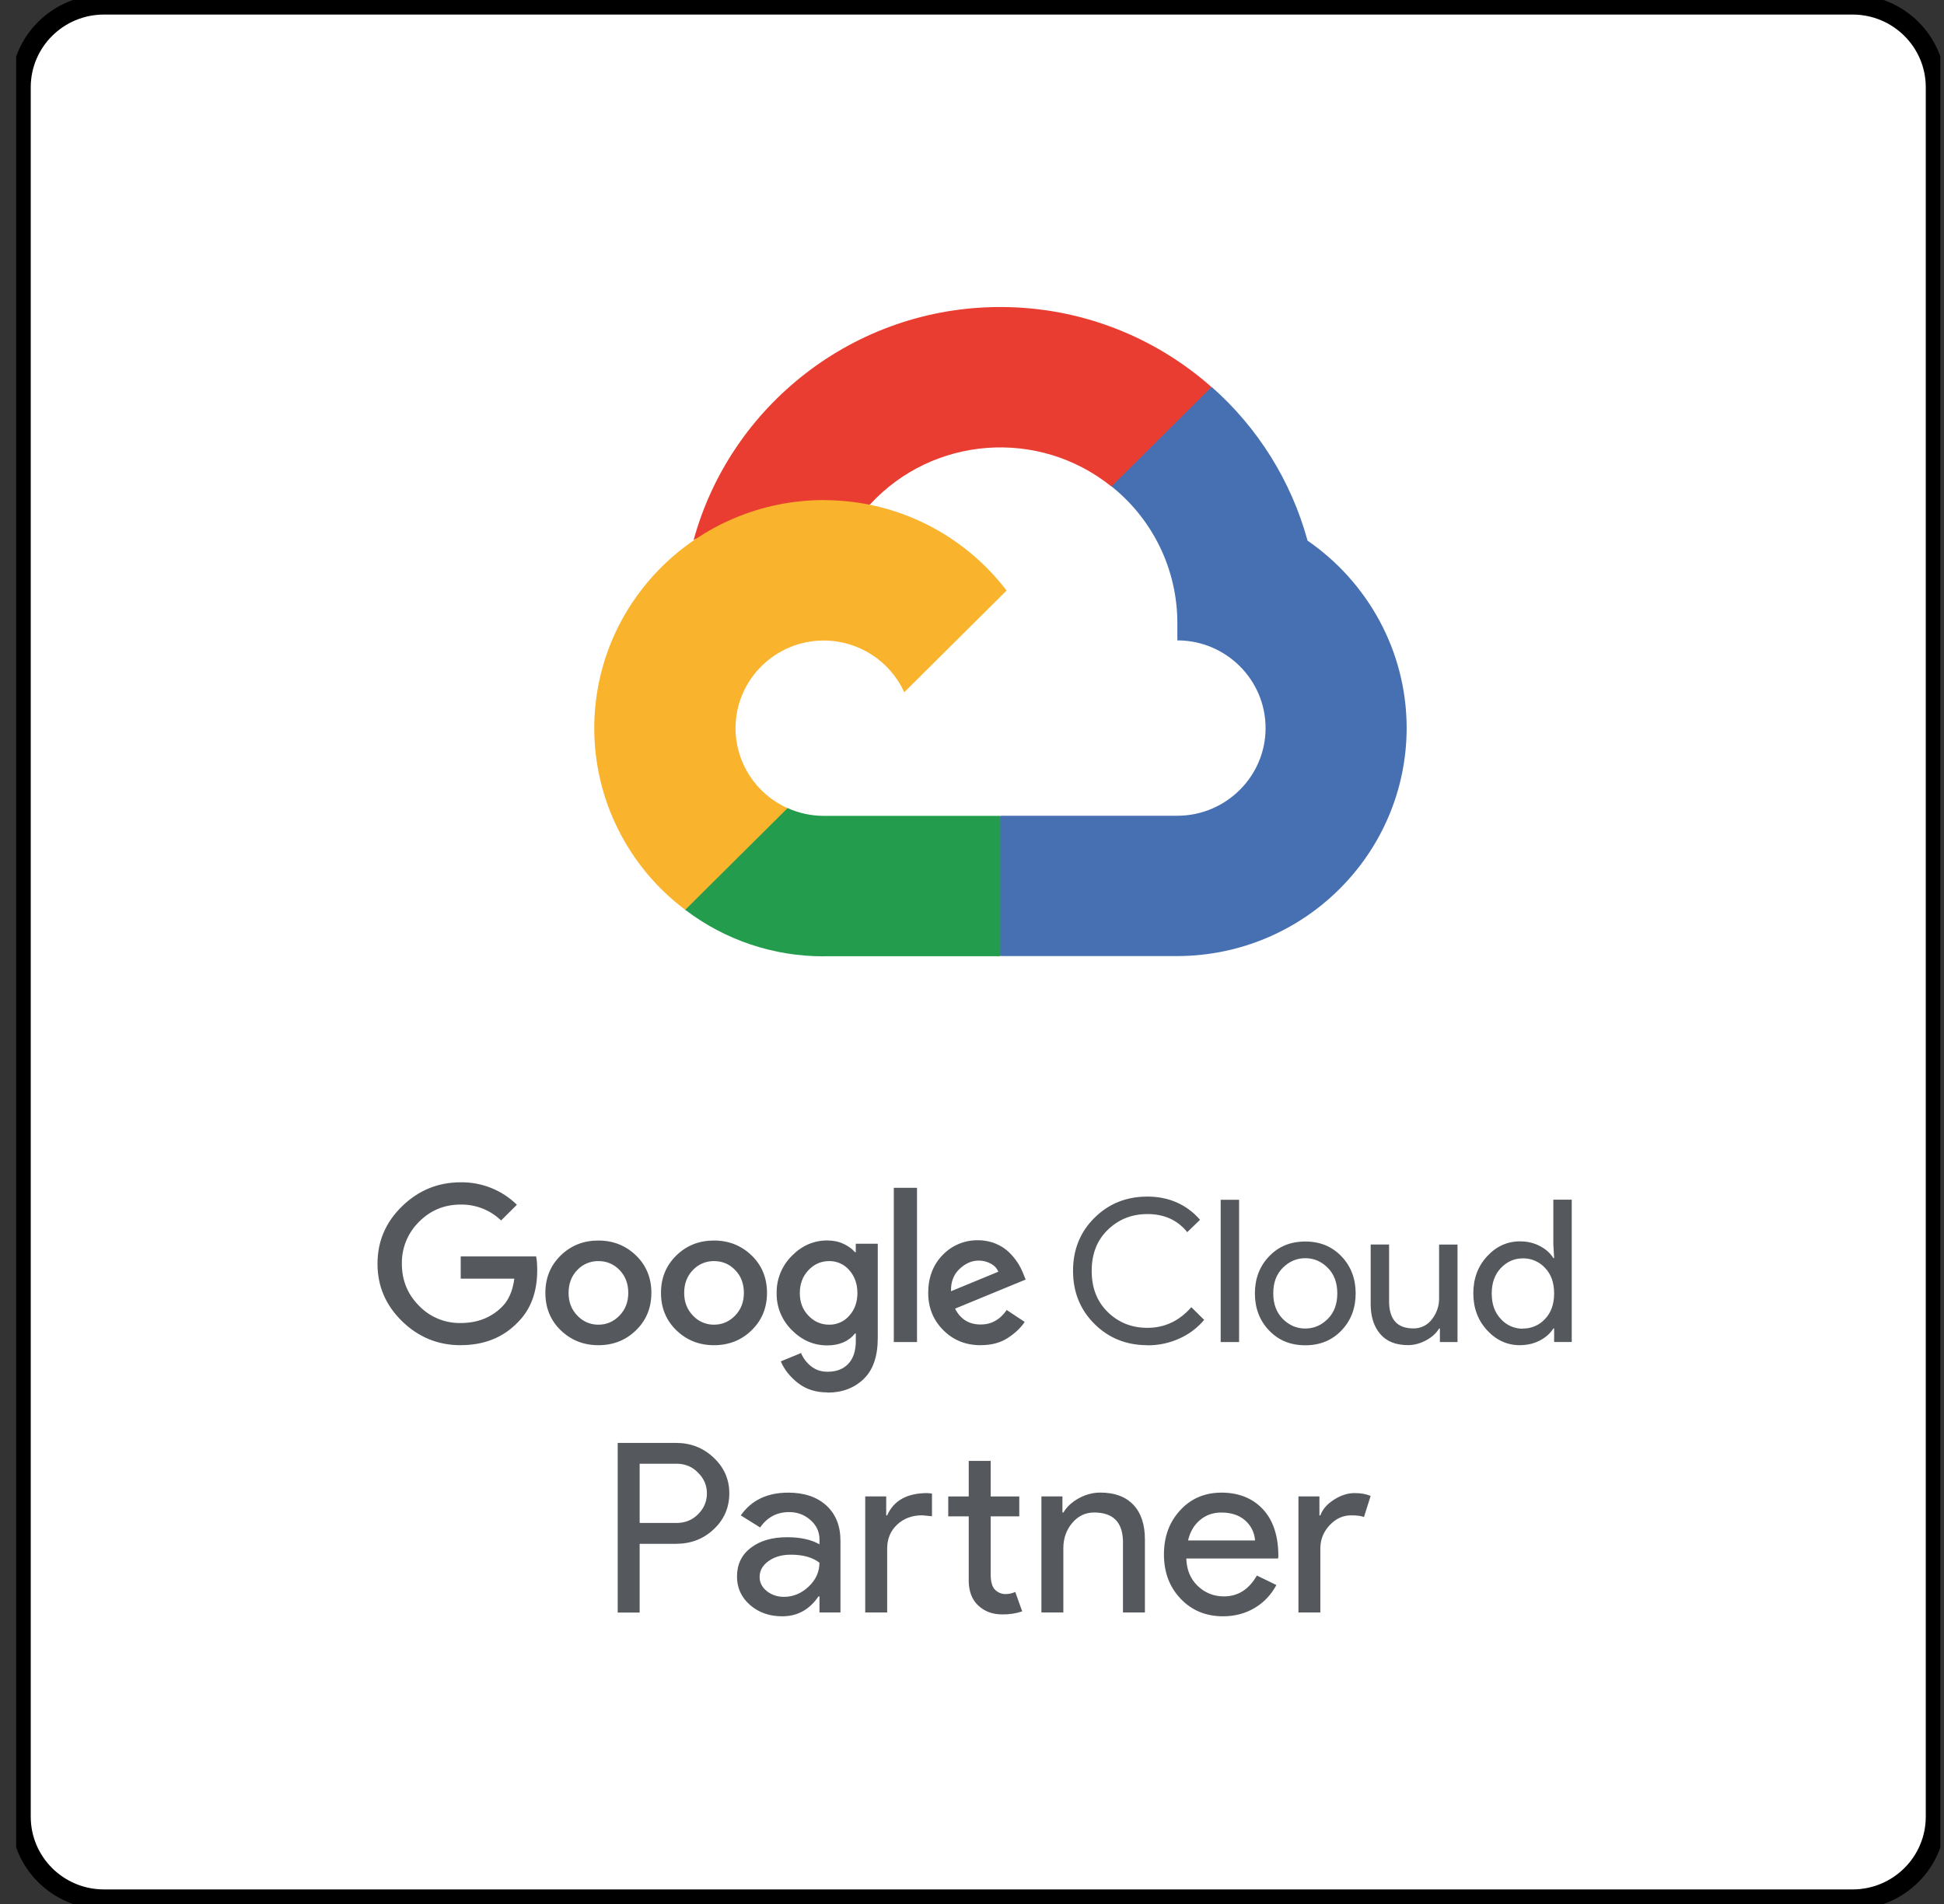 <svg xmlns="http://www.w3.org/2000/svg" width="98" height="96" viewBox="0 0 98 96" fill="none"><rect x="0" y="0" width="98" height="96" fill="#333333" stroke="none"/><g id="Layer_1" clip-path="url(#clip0_1_2602)"><path id="Vector" d="M93.389 0.234H5.241C2.926 0.234 1.05 2.099 1.05 4.399V91.6C1.05 93.901 2.926 95.766 5.241 95.766H93.389C95.704 95.766 97.581 93.901 97.581 91.6V4.399C97.581 2.099 95.704 0.234 93.389 0.234Z" fill="white" stroke="black" stroke-miterlimit="10"></path><g id="Group"><path id="Vector_2" d="M32.246 77.84V81.305H31.139V72.752H34.072C34.817 72.752 35.451 72.999 35.973 73.493C36.501 73.986 36.766 74.588 36.766 75.297C36.766 76.006 36.501 76.627 35.973 77.112C35.459 77.597 34.826 77.84 34.072 77.84H32.246ZM32.246 73.802V76.788H34.098C34.538 76.788 34.904 76.642 35.192 76.347C35.489 76.052 35.636 75.703 35.636 75.295C35.636 74.887 35.486 74.551 35.192 74.256C34.904 73.953 34.54 73.802 34.098 73.802H32.246Z" fill="#55595E"></path><path id="Vector_3" d="M39.724 75.259C40.541 75.259 41.187 75.477 41.66 75.91C42.134 76.345 42.369 76.939 42.369 77.695V81.302H41.311V80.491H41.262C40.806 81.16 40.196 81.495 39.436 81.495C38.788 81.495 38.245 81.305 37.807 80.922C37.37 80.539 37.153 80.062 37.153 79.49C37.153 78.885 37.382 78.402 37.843 78.045C38.304 77.687 38.918 77.507 39.688 77.507C40.345 77.507 40.886 77.626 41.311 77.865V77.614C41.311 77.231 41.159 76.907 40.854 76.639C40.549 76.372 40.194 76.24 39.785 76.24C39.169 76.24 38.678 76.499 38.319 77.016L37.344 76.407C37.881 75.642 38.674 75.261 39.724 75.261V75.259ZM38.294 79.51C38.294 79.797 38.416 80.035 38.66 80.228C38.904 80.418 39.19 80.514 39.518 80.514C39.983 80.514 40.398 80.343 40.762 80C41.126 79.657 41.309 79.255 41.309 78.793C40.964 78.523 40.484 78.388 39.867 78.388C39.419 78.388 39.045 78.494 38.744 78.71C38.443 78.925 38.294 79.191 38.294 79.51Z" fill="#55595E"></path><path id="Vector_4" d="M43.617 75.45H44.675V76.405H44.724C45.052 75.657 45.729 75.282 46.754 75.282L46.983 75.305V76.451L46.491 76.403C45.978 76.403 45.555 76.56 45.222 76.876C44.89 77.189 44.724 77.591 44.724 78.076V81.3H43.617V75.448V75.45ZM50.516 81.399C50.037 81.399 49.637 81.252 49.321 80.957C49.004 80.663 48.842 80.253 48.835 79.728V76.456H47.802V75.452H48.835V73.66H49.942V75.452H51.383V76.456H49.942V79.37C49.942 79.761 50.018 80.025 50.171 80.165C50.323 80.305 50.495 80.374 50.689 80.374C50.777 80.374 50.864 80.364 50.948 80.345C51.032 80.326 51.11 80.299 51.181 80.267L51.531 81.246C51.242 81.348 50.906 81.401 50.521 81.401L50.516 81.399Z" fill="#55595E"></path><path id="Vector_5" d="M52.501 75.45H53.559V76.261H53.608C53.776 75.975 54.035 75.736 54.382 75.544C54.731 75.353 55.093 75.257 55.47 75.257C56.191 75.257 56.745 75.462 57.134 75.872C57.523 76.282 57.717 76.865 57.717 77.622V81.3H56.61V77.693C56.587 76.738 56.101 76.261 55.156 76.261C54.716 76.261 54.346 76.439 54.049 76.792C53.753 77.145 53.605 77.57 53.605 78.063V81.3H52.499V75.448L52.501 75.45Z" fill="#55595E"></path><path id="Vector_6" d="M61.658 81.495C60.793 81.495 60.08 81.2 59.518 80.61C58.956 80.021 58.676 79.276 58.676 78.377C58.676 77.478 58.948 76.742 59.493 76.15C60.038 75.556 60.734 75.259 61.584 75.259C62.434 75.259 63.152 75.54 63.67 76.102C64.187 76.662 64.444 77.451 64.444 78.461L64.431 78.58H59.804C59.821 79.153 60.013 79.615 60.381 79.966C60.749 80.317 61.191 80.491 61.702 80.491C62.407 80.491 62.961 80.14 63.36 79.439L64.345 79.918C64.08 80.412 63.714 80.799 63.245 81.077C62.775 81.355 62.245 81.495 61.652 81.495H61.658ZM59.893 77.672H63.27C63.238 77.267 63.072 76.93 62.771 76.662C62.47 76.395 62.068 76.263 61.563 76.263C61.147 76.263 60.789 76.391 60.488 76.646C60.187 76.901 59.989 77.244 59.893 77.672Z" fill="#55595E"></path><path id="Vector_7" d="M66.563 81.302H65.456V75.45H66.514V76.405H66.563C66.674 76.094 66.906 75.83 67.253 75.611C67.602 75.391 67.943 75.282 68.28 75.282C68.617 75.282 68.873 75.331 69.096 75.427L68.76 76.489C68.623 76.433 68.406 76.405 68.112 76.405C67.695 76.405 67.333 76.573 67.024 76.907C66.714 77.242 66.561 77.633 66.561 78.078V81.302H66.563Z" fill="#55595E"></path></g><g id="Group_2"><path id="Vector_8" d="M56.017 24.527L57.328 24.55L60.892 21.008L61.065 19.507C58.233 17.004 54.506 15.48 50.428 15.48C43.045 15.48 36.812 20.473 34.965 27.235C35.354 26.966 36.185 27.166 36.185 27.166L43.308 26.002C43.308 26.002 43.674 25.397 43.859 25.435C47.032 21.985 52.36 21.585 56.019 24.523L56.017 24.527Z" fill="#EA3D31"></path><path id="Vector_9" d="M65.913 27.25C65.094 24.256 63.413 21.564 61.08 19.507L56.032 24.523C58.13 26.198 59.35 28.728 59.352 31.405V32.289C61.808 32.289 63.8 34.276 63.8 36.71C63.8 39.144 61.801 41.13 59.352 41.13H50.452L49.561 42.019V47.326L50.452 48.206H59.352C65.734 48.189 70.9 43.05 70.912 36.71C70.908 32.795 68.922 29.326 65.902 27.25H65.913Z" fill="#4670B2"></path><path id="Vector_10" d="M41.53 48.214H50.426V41.136H41.53C40.898 41.136 40.273 41.002 39.699 40.741L38.416 41.132L34.851 44.674L34.54 45.87C36.545 47.401 39.005 48.225 41.532 48.218L41.53 48.214Z" fill="#239C4D"></path><path id="Vector_11" d="M41.53 25.213C35.142 25.224 29.967 30.368 29.957 36.714C29.957 40.312 31.655 43.704 34.544 45.874L39.703 40.747C38.106 40.034 37.08 38.456 37.08 36.716C37.08 34.276 39.078 32.295 41.528 32.295C43.278 32.298 44.863 33.318 45.584 34.903L50.744 29.776C48.627 27.007 45.286 25.217 41.526 25.217L41.53 25.213Z" fill="#F9B32C"></path></g><path id="Vector_12" d="M23.225 67.826C22.081 67.826 21.098 67.424 20.271 66.619C19.444 65.814 19.03 64.848 19.03 63.719C19.03 62.59 19.442 61.624 20.271 60.819C21.1 60.014 22.083 59.612 23.225 59.612C24.284 59.598 25.304 60.005 26.058 60.744L25.26 61.536C24.715 61.011 23.983 60.723 23.223 60.735C22.398 60.735 21.696 61.026 21.121 61.607C20.555 62.166 20.244 62.929 20.259 63.721C20.259 64.551 20.545 65.254 21.121 65.835C21.668 66.406 22.43 66.722 23.223 66.707C24.065 66.707 24.759 66.439 25.313 65.885C25.637 65.563 25.851 65.08 25.927 64.472H23.225V63.349H27.028C27.067 63.548 27.082 63.778 27.082 64.045C27.082 65.147 26.756 66.021 26.104 66.672C25.363 67.441 24.404 67.824 23.219 67.824L23.225 67.828V67.826ZM32.061 67.075C31.543 67.579 30.912 67.826 30.165 67.826C29.418 67.826 28.787 67.573 28.269 67.075C27.751 66.575 27.493 65.942 27.493 65.187C27.493 64.432 27.751 63.803 28.269 63.299C28.787 62.795 29.418 62.548 30.165 62.548C30.912 62.548 31.543 62.801 32.061 63.299C32.578 63.799 32.837 64.434 32.837 65.187C32.837 65.94 32.578 66.571 32.061 67.075ZM29.107 66.335C29.378 66.63 29.763 66.795 30.167 66.791C30.577 66.791 30.931 66.64 31.227 66.335C31.524 66.03 31.672 65.649 31.672 65.187C31.672 64.725 31.526 64.336 31.232 64.035C30.939 63.734 30.586 63.585 30.167 63.585C29.765 63.579 29.378 63.742 29.102 64.035C28.81 64.336 28.663 64.719 28.663 65.187C28.663 65.655 28.81 66.03 29.107 66.335ZM37.889 67.075C37.372 67.579 36.74 67.826 35.993 67.826C35.246 67.826 34.615 67.573 34.098 67.075C33.58 66.575 33.321 65.942 33.321 65.187C33.321 64.432 33.58 63.803 34.098 63.299C34.615 62.795 35.246 62.548 35.993 62.548C36.74 62.548 37.372 62.801 37.889 63.299C38.407 63.797 38.666 64.434 38.666 65.187C38.666 65.94 38.407 66.571 37.889 67.075ZM34.935 66.335C35.206 66.63 35.592 66.795 35.995 66.791C36.406 66.791 36.759 66.64 37.056 66.335C37.353 66.03 37.5 65.649 37.5 65.187C37.5 64.725 37.355 64.336 37.06 64.035C36.768 63.734 36.414 63.585 35.995 63.585C35.594 63.579 35.206 63.742 34.931 64.035C34.638 64.336 34.491 64.719 34.491 65.187C34.491 65.655 34.638 66.03 34.935 66.335ZM41.721 70.207C41.13 70.207 40.633 70.051 40.229 69.735C39.825 69.419 39.537 69.057 39.362 68.641L40.381 68.221C40.488 68.476 40.65 68.696 40.883 68.884C41.117 69.072 41.391 69.164 41.721 69.164C42.165 69.164 42.514 69.03 42.765 68.763C43.015 68.497 43.143 68.11 43.143 67.611V67.234H43.103C42.779 67.636 42.306 67.836 41.702 67.836C41.022 67.836 40.429 67.579 39.918 67.065C39.417 66.573 39.139 65.9 39.152 65.2C39.139 64.495 39.417 63.817 39.918 63.32C40.427 62.803 41.025 62.544 41.702 62.544C42.005 62.544 42.279 62.6 42.523 62.715C42.767 62.83 42.962 62.971 43.101 63.136H43.141V62.709H44.25V67.46C44.25 68.382 44.014 69.072 43.539 69.53C43.063 69.986 42.457 70.216 41.719 70.216V70.205L41.721 70.207ZM41.801 66.791C42.19 66.797 42.563 66.63 42.815 66.335C43.087 66.032 43.223 65.651 43.223 65.197C43.223 64.744 43.087 64.353 42.815 64.045C42.565 63.748 42.192 63.579 41.801 63.585C41.391 63.585 41.041 63.74 40.753 64.045C40.465 64.351 40.32 64.735 40.32 65.197C40.32 65.66 40.463 66.032 40.753 66.335C41.043 66.638 41.391 66.791 41.801 66.791ZM46.228 59.891V67.667H45.058V59.891H46.228ZM49.435 67.826C48.682 67.826 48.052 67.571 47.55 67.065C47.044 66.557 46.792 65.929 46.792 65.181C46.792 64.432 47.034 63.769 47.522 63.276C47.985 62.793 48.631 62.523 49.302 62.533C49.624 62.533 49.925 62.592 50.201 62.709C50.458 62.814 50.689 62.966 50.887 63.159C51.051 63.322 51.196 63.502 51.32 63.694C51.423 63.859 51.512 64.035 51.583 64.215L51.705 64.516L48.147 65.982C48.416 66.515 48.848 66.782 49.439 66.782C49.976 66.782 50.413 66.54 50.75 66.051L51.657 66.653C51.455 66.954 51.169 67.224 50.8 67.464C50.43 67.705 49.976 67.824 49.439 67.824L49.435 67.826ZM47.951 65.101L50.327 64.121C50.26 63.953 50.136 63.817 49.948 63.715C49.761 63.61 49.548 63.558 49.334 63.56C48.991 63.56 48.671 63.7 48.372 63.98C48.073 64.261 47.93 64.635 47.943 65.103H47.953L47.951 65.101ZM57.845 67.826C56.783 67.826 55.89 67.468 55.173 66.753C54.455 66.038 54.093 65.147 54.093 64.079C54.093 63.01 54.453 62.117 55.173 61.404C55.892 60.689 56.783 60.332 57.845 60.332C58.908 60.332 59.819 60.723 60.496 61.503L59.85 62.126C59.364 61.517 58.691 61.214 57.843 61.214C57.056 61.214 56.393 61.478 55.846 62.007C55.299 62.536 55.034 63.226 55.034 64.081C55.034 64.936 55.303 65.628 55.846 66.157C56.389 66.686 57.052 66.95 57.843 66.95C58.71 66.95 59.451 66.603 60.057 65.908L60.703 66.55C60.364 66.952 59.941 67.272 59.461 67.487C58.952 67.719 58.399 67.836 57.839 67.832H57.845V67.826ZM62.464 67.667H61.536V60.493H62.464V67.667ZM63.977 63.345C64.454 62.847 65.056 62.598 65.801 62.598C66.546 62.598 67.148 62.847 67.625 63.345C68.103 63.843 68.341 64.472 68.341 65.214C68.341 65.957 68.103 66.586 67.625 67.084C67.146 67.581 66.546 67.83 65.801 67.83C65.056 67.83 64.454 67.581 63.977 67.084C63.499 66.586 63.261 65.957 63.261 65.214C63.261 64.472 63.499 63.843 63.977 63.345ZM64.667 66.5C64.991 66.824 65.365 66.985 65.801 66.985C66.237 66.985 66.611 66.822 66.935 66.5C67.259 66.176 67.415 65.747 67.415 65.212C67.415 64.677 67.255 64.248 66.935 63.924C66.615 63.602 66.237 63.439 65.801 63.439C65.365 63.439 64.991 63.602 64.667 63.924C64.343 64.248 64.187 64.677 64.187 65.212C64.187 65.747 64.347 66.176 64.667 66.5ZM73.475 67.667H72.587V66.985H72.547C72.406 67.219 72.191 67.418 71.901 67.575C71.611 67.732 71.308 67.822 70.984 67.822C70.365 67.822 69.896 67.636 69.578 67.259C69.258 66.885 69.098 66.383 69.098 65.756V62.749H70.026V65.605C70.026 66.521 70.432 66.979 71.247 66.979C71.617 66.987 71.966 66.816 72.185 66.519C72.425 66.216 72.553 65.841 72.547 65.457V62.751H73.475V67.667ZM76.621 67.826C75.983 67.826 75.43 67.575 74.967 67.073C74.504 66.571 74.272 65.95 74.272 65.208C74.272 64.466 74.504 63.845 74.967 63.343C75.43 62.841 75.983 62.59 76.621 62.59C76.997 62.59 77.336 62.669 77.635 62.83C77.936 62.989 78.159 63.19 78.306 63.433H78.346L78.306 62.751V60.489H79.234V67.665H78.346V66.983H78.306C78.159 67.224 77.936 67.424 77.635 67.585C77.336 67.742 76.997 67.824 76.621 67.824V67.826ZM76.772 66.985C77.195 66.992 77.601 66.816 77.887 66.504C78.192 66.184 78.346 65.752 78.346 65.216C78.346 64.681 78.195 64.244 77.887 63.928C77.603 63.617 77.197 63.441 76.772 63.447C76.341 63.447 75.973 63.61 75.663 63.932C75.354 64.257 75.2 64.685 75.2 65.22C75.2 65.756 75.354 66.184 75.663 66.508C75.945 66.822 76.349 66.998 76.772 66.994V66.983V66.985Z" fill="#55595E"></path></g><defs><clipPath id="clip0_1_2602"><rect width="97" height="96" fill="white" transform="translate(0.814)"></rect></clipPath></defs></svg>